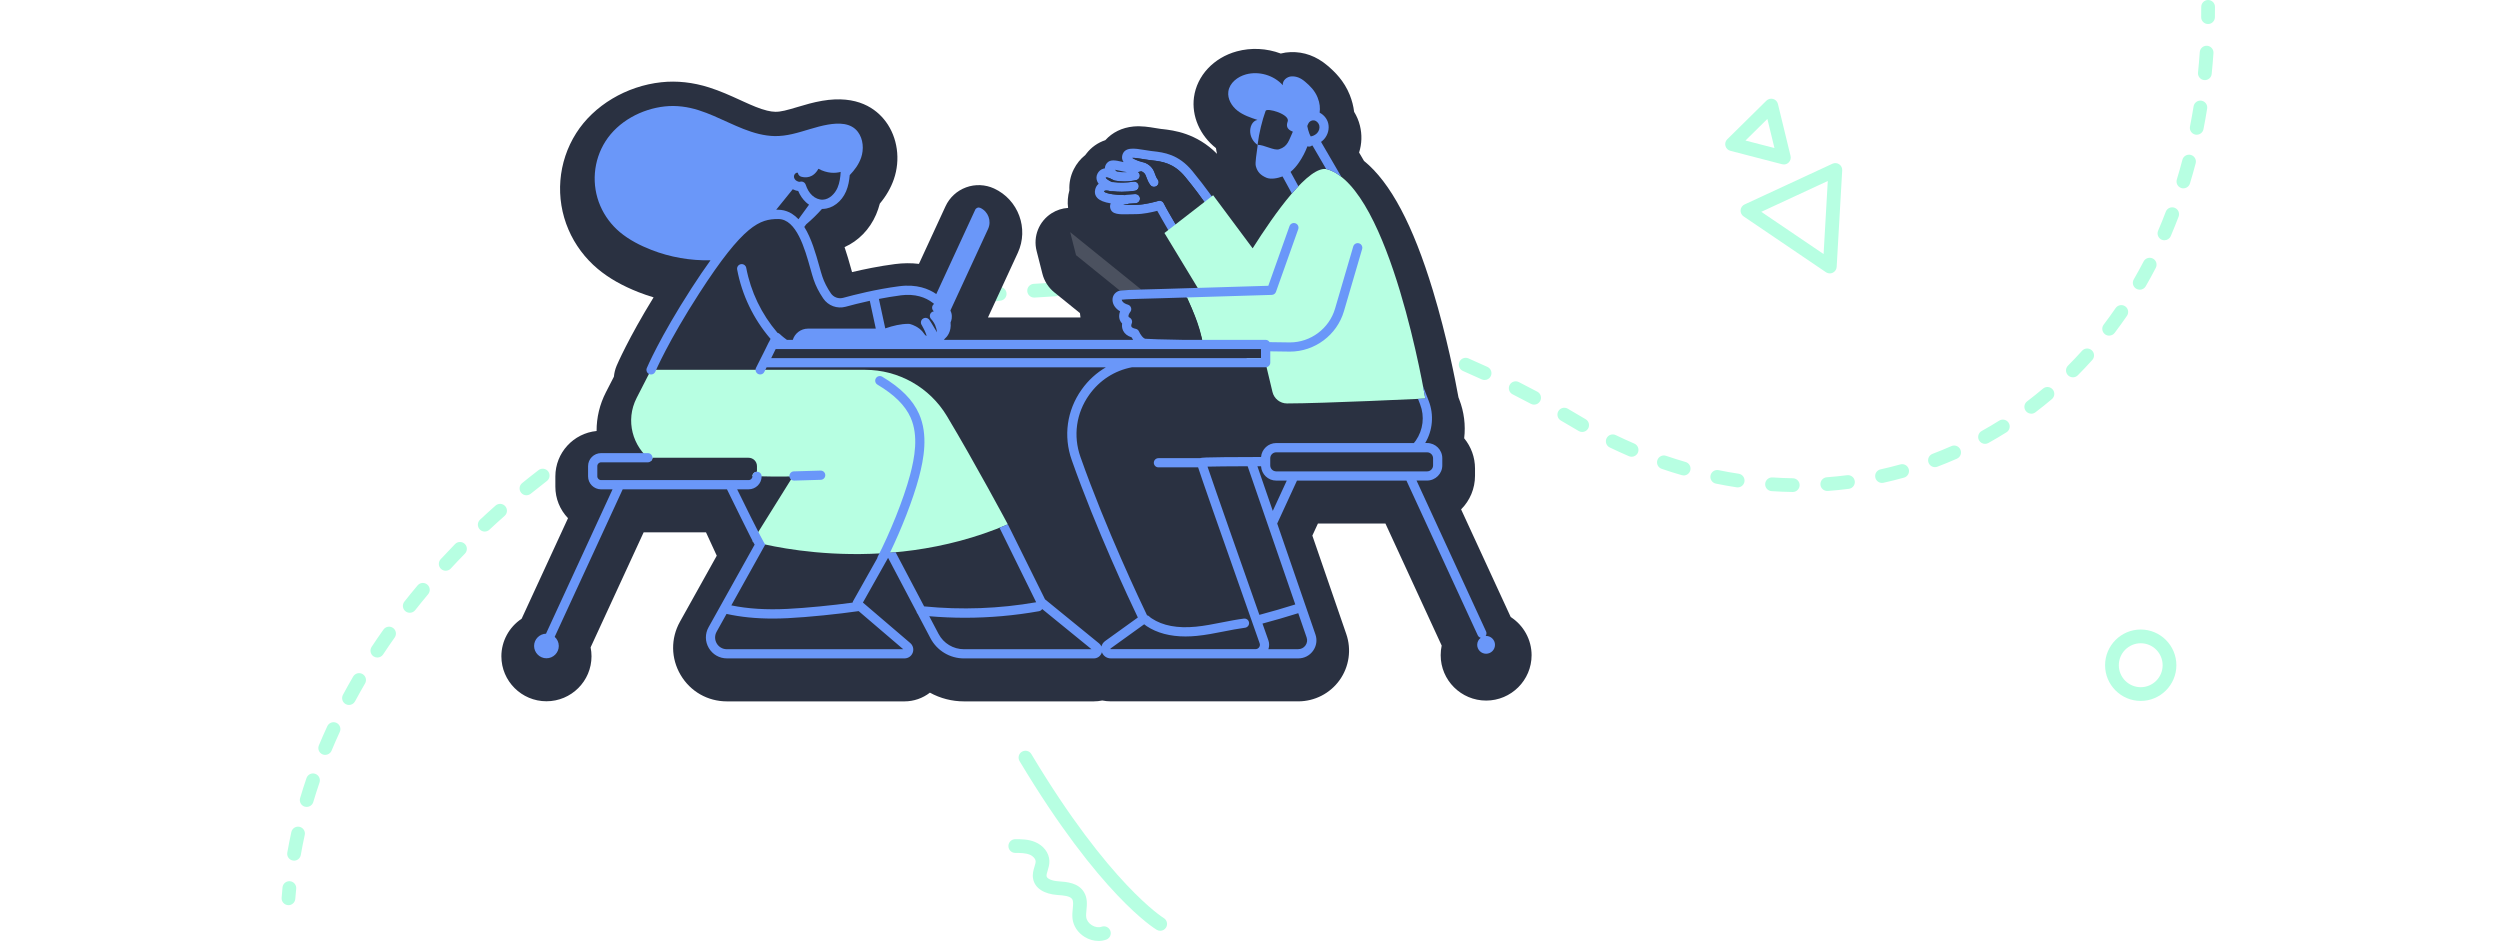 <?xml version="1.0" encoding="UTF-8"?> <svg xmlns="http://www.w3.org/2000/svg" width="728" height="275" viewBox="0 0 728 275" fill="none"><g clip-path="url(#clip0_3610_242)"><path d="M84.001 263.572C83.951 263.572 83.901 263.572 83.851 263.572C82.751 263.492 81.921 262.532 82.011 261.432C82.091 260.423 82.171 259.413 82.271 258.403C82.381 257.303 83.361 256.504 84.461 256.614C85.561 256.724 86.361 257.703 86.251 258.803C86.151 259.783 86.071 260.762 85.991 261.742C85.911 262.792 85.031 263.592 84.001 263.592V263.572Z" fill="#B7FFE2"></path><path d="M85.632 250.616C85.522 250.616 85.402 250.616 85.282 250.586C84.192 250.396 83.462 249.357 83.662 248.277C84.012 246.287 84.412 244.268 84.842 242.289C85.082 241.209 86.152 240.529 87.222 240.769C88.302 241.009 88.982 242.079 88.742 243.148C88.312 245.078 87.932 247.037 87.592 248.967C87.422 249.936 86.582 250.626 85.622 250.626L85.632 250.616ZM89.312 234.981C89.122 234.981 88.932 234.951 88.742 234.901C87.682 234.591 87.082 233.471 87.392 232.412C87.972 230.462 88.592 228.503 89.252 226.583C89.612 225.534 90.742 224.974 91.792 225.334C92.842 225.694 93.392 226.823 93.042 227.873C92.402 229.742 91.792 231.652 91.232 233.541C90.972 234.411 90.182 234.971 89.312 234.971V234.981ZM94.702 219.825C94.442 219.825 94.182 219.775 93.932 219.675C92.912 219.255 92.432 218.086 92.852 217.066C93.632 215.207 94.452 213.317 95.312 211.468C95.772 210.468 96.962 210.028 97.962 210.488C98.962 210.948 99.402 212.138 98.942 213.137C98.112 214.947 97.302 216.776 96.552 218.596C96.232 219.365 95.492 219.825 94.702 219.825ZM101.622 205.29C101.302 205.29 100.982 205.21 100.682 205.05C99.712 204.53 99.342 203.32 99.862 202.34C100.822 200.551 101.822 198.761 102.842 197.012C103.402 196.062 104.622 195.732 105.582 196.292C106.532 196.852 106.862 198.072 106.302 199.031C105.302 200.741 104.322 202.49 103.382 204.24C103.022 204.91 102.332 205.29 101.622 205.29ZM109.882 191.474C109.502 191.474 109.122 191.364 108.782 191.144C107.862 190.534 107.612 189.294 108.212 188.375C109.332 186.675 110.492 184.986 111.662 183.336C112.302 182.436 113.552 182.216 114.452 182.856C115.352 183.496 115.562 184.746 114.932 185.645C113.792 187.255 112.652 188.914 111.562 190.574C111.182 191.154 110.542 191.474 109.892 191.474H109.882ZM119.322 178.438C118.892 178.438 118.452 178.298 118.082 178.008C117.212 177.328 117.062 176.068 117.752 175.198C119.002 173.619 120.292 172.019 121.602 170.47C122.312 169.62 123.572 169.51 124.422 170.22C125.272 170.93 125.382 172.189 124.672 173.039C123.392 174.569 122.122 176.128 120.902 177.678C120.512 178.178 119.922 178.438 119.332 178.438H119.322ZM129.792 166.201C129.302 166.201 128.822 166.021 128.432 165.671C127.622 164.922 127.572 163.662 128.322 162.842C129.692 161.363 131.102 159.883 132.522 158.423C133.292 157.634 134.562 157.624 135.352 158.393C136.142 159.163 136.152 160.433 135.382 161.223C133.992 162.642 132.602 164.102 131.262 165.561C130.872 165.991 130.332 166.201 129.792 166.201ZM141.152 154.794C140.622 154.794 140.082 154.585 139.692 154.155C138.942 153.345 138.982 152.085 139.792 151.326C141.262 149.956 142.772 148.576 144.302 147.227C145.132 146.497 146.392 146.577 147.122 147.397C147.852 148.226 147.782 149.486 146.952 150.216C145.452 151.545 143.962 152.895 142.522 154.245C142.142 154.605 141.642 154.785 141.162 154.785L141.152 154.794ZM153.302 144.228C152.722 144.228 152.142 143.978 151.752 143.488C151.052 142.628 151.182 141.368 152.042 140.679C153.612 139.399 155.222 138.129 156.822 136.9C157.692 136.23 158.952 136.39 159.622 137.26C160.292 138.139 160.132 139.389 159.262 140.059C157.692 141.269 156.112 142.518 154.562 143.768C154.192 144.068 153.742 144.218 153.302 144.218V144.228ZM522.052 143.268H522.022C519.992 143.238 517.922 143.158 515.882 143.018C514.782 142.948 513.942 141.988 514.022 140.889C514.092 139.789 515.062 138.959 516.152 139.029C518.122 139.159 520.122 139.239 522.082 139.269C523.182 139.289 524.072 140.189 524.052 141.298C524.032 142.388 523.142 143.268 522.052 143.268ZM532.102 142.968C531.062 142.968 530.182 142.168 530.112 141.119C530.032 140.019 530.862 139.059 531.962 138.979C533.922 138.829 535.912 138.629 537.872 138.379C538.972 138.239 539.972 139.019 540.112 140.109C540.252 141.209 539.482 142.208 538.382 142.348C536.352 142.608 534.292 142.818 532.262 142.968C532.212 142.968 532.162 142.968 532.112 142.968H532.102ZM506.012 141.928C505.912 141.928 505.812 141.928 505.712 141.908C503.702 141.598 501.672 141.239 499.662 140.829C498.582 140.609 497.882 139.549 498.102 138.469C498.322 137.39 499.372 136.69 500.462 136.91C502.402 137.31 504.372 137.66 506.312 137.949C507.402 138.119 508.152 139.139 507.992 140.229C507.842 141.219 506.992 141.928 506.022 141.928H506.012ZM548.042 140.629C547.122 140.629 546.302 139.999 546.092 139.059C545.852 137.979 546.532 136.91 547.612 136.68C549.532 136.26 551.462 135.77 553.372 135.24C554.442 134.94 555.542 135.57 555.832 136.63C556.132 137.69 555.502 138.799 554.442 139.089C552.472 139.639 550.462 140.139 548.472 140.579C548.322 140.609 548.182 140.629 548.042 140.629ZM490.292 138.449C490.112 138.449 489.922 138.419 489.732 138.369C487.792 137.81 485.822 137.19 483.872 136.52C482.832 136.16 482.272 135.02 482.632 133.981C482.992 132.941 484.122 132.371 485.172 132.741C487.052 133.381 488.962 133.991 490.842 134.531C491.902 134.84 492.512 135.95 492.202 137.01C491.952 137.89 491.152 138.459 490.282 138.459L490.292 138.449ZM563.462 136.03C562.652 136.03 561.892 135.54 561.592 134.74C561.202 133.711 561.722 132.551 562.752 132.161C564.592 131.461 566.442 130.702 568.232 129.912C569.242 129.462 570.422 129.912 570.872 130.932C571.322 131.941 570.872 133.121 569.852 133.571C567.992 134.391 566.082 135.18 564.172 135.9C563.942 135.99 563.702 136.03 563.462 136.03ZM166.142 134.491C165.512 134.491 164.892 134.201 164.512 133.641C163.872 132.741 164.092 131.491 164.992 130.852C166.632 129.692 168.322 128.532 170.002 127.393C170.922 126.783 172.162 127.023 172.782 127.932C173.402 128.852 173.152 130.092 172.242 130.712C170.582 131.831 168.922 132.971 167.312 134.111C166.962 134.361 166.562 134.481 166.162 134.481L166.142 134.491ZM475.122 133.001C474.862 133.001 474.592 132.951 474.332 132.841C472.472 132.041 470.592 131.181 468.762 130.302C467.762 129.822 467.352 128.622 467.832 127.633C468.312 126.633 469.512 126.223 470.502 126.703C472.292 127.563 474.112 128.402 475.912 129.172C476.922 129.612 477.392 130.782 476.962 131.801C476.632 132.561 475.902 133.011 475.122 133.011V133.001ZM578.042 129.252C577.342 129.252 576.662 128.882 576.292 128.222C575.752 127.263 576.102 126.043 577.072 125.503C578.782 124.553 580.492 123.544 582.162 122.494C583.102 121.904 584.332 122.194 584.922 123.124C585.512 124.064 585.222 125.293 584.292 125.883C582.562 126.963 580.782 128.012 579.012 129.002C578.702 129.172 578.372 129.252 578.042 129.252ZM460.732 125.793C460.392 125.793 460.052 125.713 459.742 125.523C459.042 125.123 458.342 124.713 457.642 124.294C456.602 123.674 455.562 123.064 454.522 122.464C453.562 121.914 453.242 120.685 453.792 119.735C454.342 118.775 455.572 118.455 456.522 119.005C457.572 119.615 458.632 120.235 459.682 120.865C460.362 121.274 461.042 121.664 461.722 122.064C462.682 122.614 463.012 123.834 462.462 124.793C462.092 125.433 461.422 125.793 460.722 125.793H460.732ZM179.582 125.623C178.912 125.623 178.252 125.283 177.872 124.673C177.292 123.734 177.582 122.504 178.522 121.924C180.222 120.875 181.982 119.825 183.742 118.795C184.692 118.245 185.922 118.555 186.482 119.515C187.042 120.475 186.712 121.694 185.762 122.254C184.032 123.264 182.302 124.304 180.622 125.333C180.292 125.533 179.932 125.633 179.572 125.633L179.582 125.623ZM591.502 120.465C590.902 120.465 590.302 120.195 589.912 119.675C589.242 118.795 589.412 117.546 590.292 116.876C591.852 115.686 593.412 114.436 594.922 113.167C595.762 112.457 597.032 112.557 597.742 113.407C598.452 114.247 598.352 115.516 597.502 116.226C595.942 117.546 594.332 118.835 592.712 120.065C592.352 120.335 591.922 120.475 591.502 120.475V120.465ZM446.732 117.835C446.412 117.835 446.092 117.755 445.792 117.596C444.022 116.656 442.252 115.726 440.472 114.826C439.482 114.326 439.092 113.127 439.592 112.137C440.092 111.147 441.292 110.758 442.282 111.257C444.082 112.167 445.882 113.107 447.682 114.067C448.652 114.586 449.022 115.796 448.502 116.776C448.142 117.446 447.452 117.835 446.732 117.835ZM193.562 117.606C192.842 117.606 192.152 117.226 191.792 116.546C191.272 115.576 191.642 114.356 192.612 113.837C194.392 112.887 196.212 111.947 198.012 111.037C199.002 110.538 200.202 110.937 200.702 111.927C201.202 112.917 200.802 114.117 199.812 114.616C198.032 115.516 196.242 116.446 194.492 117.376C194.192 117.536 193.872 117.616 193.552 117.616L193.562 117.606ZM432.322 110.658C432.042 110.658 431.752 110.598 431.482 110.478C429.662 109.638 427.832 108.818 426.012 108.028C425.002 107.588 424.532 106.409 424.972 105.399C425.412 104.389 426.592 103.92 427.602 104.359C429.452 105.169 431.302 105.999 433.152 106.849C434.152 107.309 434.592 108.498 434.132 109.498C433.792 110.228 433.072 110.658 432.312 110.658H432.322ZM208.002 110.468C207.242 110.468 206.522 110.038 206.182 109.298C205.722 108.298 206.162 107.109 207.172 106.649C208.982 105.819 210.852 104.989 212.732 104.179C213.742 103.74 214.922 104.209 215.362 105.229C215.802 106.239 215.332 107.419 214.312 107.858C212.452 108.658 210.612 109.478 208.832 110.288C208.562 110.408 208.282 110.468 208.002 110.468ZM603.622 109.868C603.112 109.868 602.602 109.678 602.212 109.288C601.432 108.508 601.422 107.239 602.212 106.459C603.592 105.069 604.972 103.62 606.292 102.15C607.032 101.33 608.292 101.26 609.122 102C609.942 102.74 610.012 104 609.272 104.829C607.902 106.349 606.482 107.848 605.052 109.288C604.662 109.678 604.152 109.878 603.632 109.878L603.622 109.868ZM417.512 104.349C417.272 104.349 417.022 104.309 416.782 104.209C414.932 103.48 413.042 102.77 411.182 102.08C410.142 101.7 409.612 100.551 409.992 99.511C410.372 98.471 411.522 97.941 412.562 98.321C414.462 99.021 416.372 99.741 418.252 100.481C419.282 100.88 419.792 102.04 419.382 103.07C419.072 103.86 418.322 104.339 417.522 104.339L417.512 104.349ZM222.842 104.219C222.042 104.219 221.282 103.73 220.972 102.94C220.572 101.91 221.082 100.751 222.112 100.351C224.002 99.621 225.902 98.911 227.812 98.221C228.852 97.851 229.992 98.381 230.372 99.421C230.752 100.461 230.212 101.61 229.172 101.98C227.292 102.66 225.412 103.36 223.552 104.08C223.312 104.169 223.072 104.219 222.832 104.219H222.842ZM402.352 98.921C402.152 98.921 401.942 98.891 401.732 98.821C399.832 98.201 397.922 97.611 396.022 97.032C394.962 96.712 394.362 95.602 394.682 94.542C395.002 93.483 396.112 92.883 397.172 93.203C399.102 93.783 401.042 94.382 402.972 95.012C404.022 95.352 404.602 96.482 404.262 97.531C403.992 98.381 403.202 98.911 402.362 98.911L402.352 98.921ZM238.032 98.861C237.182 98.861 236.402 98.321 236.122 97.472C235.782 96.422 236.362 95.292 237.422 94.962C239.352 94.342 241.292 93.753 243.232 93.173C244.292 92.863 245.402 93.463 245.722 94.522C246.032 95.582 245.432 96.692 244.372 97.012C242.452 97.581 240.542 98.171 238.642 98.781C238.442 98.841 238.232 98.881 238.032 98.881V98.861ZM614.182 97.741C613.762 97.741 613.332 97.611 612.972 97.332C612.092 96.662 611.922 95.412 612.592 94.532C613.782 92.963 614.952 91.343 616.072 89.714C616.702 88.804 617.942 88.574 618.852 89.194C619.762 89.824 619.992 91.063 619.372 91.973C618.212 93.653 617.002 95.332 615.782 96.942C615.392 97.462 614.792 97.731 614.192 97.731L614.182 97.741ZM386.912 94.412C386.742 94.412 386.582 94.392 386.412 94.352C384.492 93.853 382.532 93.373 380.602 92.913C379.522 92.663 378.862 91.583 379.112 90.504C379.362 89.424 380.442 88.764 381.522 89.014C383.482 89.474 385.472 89.964 387.422 90.474C388.492 90.754 389.132 91.843 388.852 92.913C388.622 93.813 387.812 94.412 386.922 94.412H386.912ZM253.512 94.412C252.622 94.412 251.802 93.813 251.572 92.913C251.302 91.843 251.942 90.754 253.012 90.484C254.972 89.984 256.942 89.504 258.922 89.044C259.992 88.794 261.072 89.464 261.322 90.534C261.572 91.613 260.902 92.683 259.832 92.933C257.882 93.383 255.942 93.862 254.002 94.352C253.832 94.392 253.672 94.412 253.502 94.412H253.512ZM269.222 90.883C268.282 90.883 267.442 90.224 267.262 89.264C267.052 88.184 267.762 87.135 268.842 86.925C270.822 86.545 272.832 86.175 274.832 85.835C275.932 85.655 276.952 86.385 277.142 87.464C277.332 88.554 276.592 89.584 275.512 89.774C273.552 90.104 271.562 90.474 269.612 90.853C269.482 90.873 269.352 90.893 269.232 90.893L269.222 90.883ZM371.222 90.853C371.092 90.853 370.972 90.843 370.842 90.813C368.872 90.434 366.892 90.064 364.952 89.734C363.862 89.544 363.132 88.514 363.322 87.424C363.512 86.335 364.542 85.595 365.632 85.795C367.592 86.135 369.612 86.505 371.612 86.895C372.692 87.105 373.402 88.154 373.192 89.244C373.002 90.204 372.172 90.863 371.232 90.863L371.222 90.853ZM285.112 88.294C284.122 88.294 283.262 87.564 283.132 86.555C282.982 85.455 283.752 84.455 284.852 84.305C286.862 84.035 288.892 83.796 290.892 83.576C291.982 83.456 292.982 84.245 293.102 85.345C293.222 86.445 292.432 87.434 291.332 87.554C289.362 87.774 287.362 88.014 285.382 88.274C285.292 88.284 285.202 88.294 285.112 88.294ZM355.342 88.254C355.252 88.254 355.162 88.254 355.072 88.234C353.082 87.974 351.082 87.724 349.122 87.514C348.022 87.394 347.232 86.405 347.352 85.305C347.472 84.205 348.462 83.416 349.562 83.536C351.542 83.755 353.572 83.996 355.602 84.265C356.692 84.405 357.472 85.415 357.322 86.515C357.192 87.524 356.332 88.254 355.342 88.254ZM301.132 86.655C300.092 86.655 299.212 85.855 299.142 84.795C299.062 83.695 299.892 82.736 300.992 82.656C303.002 82.506 305.042 82.386 307.062 82.286C308.172 82.226 309.102 83.076 309.162 84.185C309.222 85.285 308.372 86.225 307.262 86.285C305.272 86.385 303.262 86.505 301.282 86.655C301.232 86.655 301.182 86.655 301.132 86.655ZM339.332 86.625C339.332 86.625 339.232 86.625 339.192 86.625C337.202 86.485 335.192 86.365 333.212 86.265C332.112 86.215 331.262 85.275 331.312 84.175C331.362 83.076 332.302 82.236 333.402 82.276C335.412 82.376 337.452 82.496 339.472 82.636C340.572 82.716 341.402 83.676 341.322 84.775C341.242 85.825 340.372 86.635 339.332 86.635V86.625ZM317.212 85.975C316.122 85.975 315.222 85.095 315.212 83.996C315.202 82.896 316.082 81.986 317.192 81.976C319.212 81.956 321.242 81.946 323.272 81.976C324.372 81.986 325.262 82.896 325.252 83.996C325.242 85.095 324.352 85.975 323.252 85.975H323.232C321.232 85.955 319.232 85.955 317.242 85.975H317.222H317.212ZM623.082 84.355C622.742 84.355 622.402 84.265 622.082 84.085C621.122 83.536 620.802 82.306 621.352 81.356C622.342 79.647 623.302 77.887 624.212 76.148C624.722 75.168 625.922 74.788 626.912 75.288C627.902 75.788 628.272 76.998 627.772 77.987C626.842 79.787 625.852 81.596 624.832 83.366C624.462 84.005 623.792 84.365 623.102 84.365L623.082 84.355ZM630.282 69.97C630.022 69.97 629.752 69.92 629.492 69.81C628.482 69.37 628.012 68.2 628.442 67.18C629.212 65.381 629.972 63.522 630.672 61.662C631.062 60.632 632.222 60.112 633.252 60.502C634.282 60.892 634.802 62.052 634.412 63.082C633.682 64.991 632.912 66.9 632.122 68.75C631.792 69.51 631.062 69.96 630.282 69.96V69.97ZM635.802 54.854C635.612 54.854 635.412 54.824 635.222 54.764C634.162 54.444 633.572 53.325 633.892 52.265C634.462 50.385 635.012 48.456 635.512 46.537C635.792 45.467 636.882 44.827 637.952 45.107C639.022 45.387 639.662 46.477 639.382 47.546C638.862 49.516 638.302 51.495 637.712 53.425C637.452 54.284 636.662 54.844 635.802 54.844V54.854ZM639.692 39.239C639.562 39.239 639.432 39.229 639.302 39.199C638.222 38.989 637.512 37.939 637.722 36.849C638.102 34.93 638.452 32.951 638.772 30.981C638.942 29.892 639.982 29.142 641.062 29.322C642.152 29.492 642.892 30.521 642.722 31.611C642.402 33.63 642.042 35.65 641.652 37.619C641.462 38.569 640.632 39.229 639.692 39.229V39.239ZM642.052 23.323C641.982 23.323 641.922 23.323 641.852 23.323C640.752 23.213 639.952 22.234 640.062 21.134C640.262 19.165 640.432 17.165 640.572 15.186C640.652 14.086 641.592 13.256 642.702 13.326C643.802 13.406 644.632 14.356 644.562 15.456C644.422 17.475 644.252 19.525 644.042 21.534C643.942 22.564 643.072 23.333 642.052 23.333V23.323Z" fill="#B7FFE2"></path><path d="M642.981 6.998H642.951C641.851 6.978 640.961 6.078 640.981 4.969C640.991 3.979 641.001 2.989 641.001 1.999C641.001 0.9 641.901 0 643.001 0C644.101 0 645.001 0.9 645.001 1.999C645.001 3.019 645.001 4.029 644.981 5.029C644.961 6.118 644.071 6.998 642.981 6.998Z" fill="#B7FFE2"></path><path d="M337.859 271.041C337.509 271.041 337.159 270.951 336.839 270.762C336.169 270.362 320.229 260.615 296.899 221.636C296.329 220.686 296.639 219.457 297.589 218.897C298.539 218.327 299.769 218.637 300.329 219.587C323.019 257.505 338.729 267.243 338.879 267.333C339.819 267.902 340.129 269.132 339.569 270.072C339.189 270.702 338.529 271.051 337.849 271.051L337.859 271.041Z" fill="#B7FFE2"></path><path d="M319.849 274C318.479 274 317.099 273.6 315.829 272.821C313.849 271.591 312.579 269.672 312.319 267.542C312.199 266.503 312.299 265.493 312.389 264.593C312.499 263.443 312.599 262.464 312.229 261.854C311.639 260.884 309.679 260.744 307.959 260.624C303.969 260.334 301.389 258.645 300.849 255.966C300.569 254.586 300.949 253.346 301.249 252.357C301.429 251.777 301.599 251.217 301.579 250.817C301.549 250.087 300.829 249.278 299.849 248.878C298.629 248.378 297.109 248.378 295.639 248.368C294.539 248.368 293.639 247.468 293.649 246.359C293.649 245.259 294.549 244.369 295.649 244.369C297.419 244.369 299.419 244.379 301.359 245.169C303.839 246.179 305.499 248.338 305.579 250.667C305.619 251.747 305.329 252.697 305.079 253.526C304.879 254.176 304.689 254.786 304.769 255.176C304.919 255.906 306.329 256.506 308.199 256.635C310.669 256.815 313.979 257.045 315.649 259.775C316.719 261.524 316.529 263.443 316.379 264.993C316.299 265.753 316.229 266.473 316.309 267.072C316.419 267.972 317.029 268.862 317.959 269.432C318.879 270.002 319.939 270.162 320.789 269.862C321.829 269.492 322.969 270.032 323.339 271.071C323.709 272.111 323.169 273.251 322.129 273.62C321.399 273.88 320.639 274.01 319.869 274.01L319.849 274Z" fill="#B7FFE2"></path><path d="M623.38 204.11C617.65 204.11 613 199.442 613 193.713C613 187.985 617.66 183.316 623.38 183.316C629.1 183.316 633.76 187.975 633.76 193.713C633.76 199.452 629.1 204.11 623.38 204.11ZM623.38 187.315C619.86 187.315 617 190.184 617 193.713C617 197.242 619.86 200.111 623.38 200.111C626.9 200.111 629.76 197.242 629.76 193.713C629.76 190.184 626.9 187.315 623.38 187.315Z" fill="#B7FFE2"></path><path d="M532.829 79.607C532.439 79.607 532.039 79.487 531.709 79.267L507.729 63.012C507.129 62.612 506.799 61.913 506.859 61.193C506.919 60.473 507.359 59.843 508.009 59.543L533.609 47.677C534.249 47.387 534.989 47.437 535.579 47.837C536.159 48.237 536.489 48.907 536.449 49.606L534.839 77.728C534.799 78.448 534.369 79.088 533.729 79.407C533.449 79.547 533.149 79.617 532.839 79.617L532.829 79.607ZM512.889 61.683L531.029 73.979L532.249 52.705L512.889 61.683Z" fill="#B7FFE2"></path><path d="M519.449 47.885C519.279 47.885 519.109 47.865 518.949 47.825L503.879 43.916C503.179 43.736 502.639 43.196 502.449 42.497C502.259 41.797 502.459 41.057 502.979 40.557L514.379 29.311C514.889 28.811 515.639 28.621 516.329 28.811C517.019 29.011 517.559 29.56 517.729 30.26L521.409 45.416C521.579 46.096 521.369 46.815 520.869 47.315C520.489 47.685 519.989 47.895 519.469 47.895L519.449 47.885ZM508.289 40.927L516.719 43.106L514.659 34.629L508.289 40.917V40.927Z" fill="#B7FFE2"></path><g filter="url(#filter0_d_3610_242)"><path d="M439.914 176.666L425.473 145.33C428.068 142.732 429.525 139.242 429.525 135.517V133.439C429.525 130.201 428.41 127.109 426.368 124.625C426.823 120.819 426.335 116.947 424.952 113.36L424.708 112.727C423.797 107.679 421.323 95.009 417.272 81.642C411.463 62.479 404.897 50.11 397.192 43.853L395.768 41.418C396.574 38.877 396.655 36.191 396.012 33.594C395.662 32.173 395.093 30.818 394.32 29.568C394.125 27.929 393.702 26.273 393.051 24.642C391.407 20.543 388.698 17.905 386.526 16.071C383.328 13.36 379.716 12.045 375.827 12.175C374.859 12.207 373.89 12.345 372.955 12.589C368.846 11.047 364.339 10.82 360.157 11.956C353.42 13.79 348.53 19.041 347.684 25.331C346.952 30.785 349.409 36.451 354.087 40.127C354.16 40.695 354.274 41.255 354.405 41.799C348.368 35.736 341.786 34.965 338.474 34.584H338.368C338.181 34.551 337.994 34.527 337.807 34.503C337.392 34.446 336.896 34.365 336.359 34.276C334.593 33.983 332.397 33.618 330.045 33.837C326.783 34.146 323.911 35.55 321.877 37.814C319.68 38.545 317.776 39.884 316.352 41.734C316.247 41.872 316.149 42.002 316.043 42.14C314.644 43.252 313.513 44.648 312.683 46.296C311.723 48.195 311.292 50.305 311.406 52.415C311.17 53.259 311.015 54.136 310.95 55.02C310.885 55.865 310.917 56.717 311.031 57.545C309.339 57.642 307.679 58.178 306.199 59.119C302.537 61.465 300.788 65.864 301.862 70.076L303.562 76.764C304.091 78.85 305.312 80.749 306.988 82.112L314.481 88.175C314.514 88.597 314.562 89.019 314.636 89.441H287.697L296.386 70.628C299.649 63.559 296.549 55.15 289.471 51.888C286.916 50.711 283.946 50.589 281.319 51.563C278.65 52.545 276.518 54.509 275.33 57.082L267.593 73.842C265.356 73.566 263.012 73.59 260.612 73.899C256.007 74.499 251.524 75.425 248.115 76.236C247.993 75.822 247.871 75.368 247.733 74.889C247.245 73.16 246.667 71.099 245.935 68.956C249.954 67.179 253.265 63.786 255.112 59.493C255.552 58.47 255.91 57.415 256.203 56.295C258.082 54.03 259.416 51.709 260.287 49.201C262.272 43.463 261.369 37.027 257.936 32.409C255.153 28.667 249.677 24.585 239.402 26.354C236.766 26.809 234.463 27.498 232.234 28.164C230.883 28.57 229.606 28.951 228.434 29.219C227.377 29.463 226.506 29.568 225.758 29.552C225.066 29.544 224.269 29.43 223.374 29.211C221.25 28.7 218.948 27.693 216.369 26.516L215.465 26.102C212.667 24.828 209.77 23.505 206.5 22.466C201.797 20.973 197.111 20.462 192.579 20.949C182.401 22.036 172.906 27.709 167.796 35.761C162.443 44.194 161.605 54.704 165.551 63.883C167.438 68.282 170.392 72.227 174.069 75.303C177.291 77.998 181.196 80.221 186.005 82.104C187.412 82.656 188.853 83.151 190.325 83.59C182.954 95.577 179.724 103.133 179.577 103.474C179.577 103.474 179.577 103.491 179.569 103.499C179.569 103.507 179.561 103.515 179.553 103.531C179.13 104.546 178.87 105.601 178.772 106.688L176.429 111.25C174.631 114.748 173.711 118.595 173.728 122.507C166.991 123.164 161.719 128.846 161.719 135.736V138.723C161.719 142.172 163.045 145.435 165.404 147.894L151.899 177.178C148.246 179.596 146 183.719 146 188.11C146 195.334 151.89 201.21 159.123 201.21C166.356 201.21 172.247 195.334 172.247 188.11C172.247 187.234 172.157 186.365 171.986 185.513L187.429 152.017H205.588L208.721 158.819L198.006 178.038C195.28 182.924 195.353 188.719 198.193 193.54C201.032 198.361 206.076 201.242 211.674 201.242H263.395C266.072 201.242 268.683 200.333 270.791 198.702C273.817 200.366 277.218 201.242 280.716 201.242H318.484C319.322 201.242 320.16 201.153 320.974 200.982C321.787 201.145 322.625 201.234 323.463 201.234H378.056C382.832 201.234 387.331 198.921 390.097 195.041C392.872 191.162 393.596 186.154 392.042 181.65L382.157 152.967L383.776 149.461H403.44L419.818 184.994C419.623 185.911 419.525 186.852 419.525 187.794C419.525 195.082 425.465 201.007 432.763 201.007C440.061 201.007 446 195.082 446 187.794C446 183.297 443.689 179.101 439.914 176.674V176.666Z" fill="#2A3141"></path></g><path d="M371.645 131.703H415.58C416.54 131.703 417.321 132.482 417.321 133.44V135.518C417.321 136.475 416.54 137.255 415.58 137.255H371.645C370.685 137.255 369.904 136.475 369.904 135.518V133.44C369.904 132.482 370.685 131.703 371.645 131.703Z" fill="#2A3141"></path><path d="M381.677 39.738C382.417 39.617 383.1 39.26 383.556 38.756C384.126 38.131 384.362 37.271 384.174 36.524C383.995 35.81 383.377 35.193 382.702 35.072C382.165 34.974 381.587 35.193 381.197 35.648C380.977 35.9 380.839 36.257 380.684 36.695C380.831 37.425 381.01 38.245 381.327 39.008C381.433 39.268 381.555 39.519 381.685 39.746L381.677 39.738Z" fill="#2A3141"></path><path d="M372.483 43.48C375.07 42.645 375.298 40.835 376.469 38.375C376.51 38.229 374.029 37.856 374.972 35.405C375.778 33.303 368.911 31.306 368.545 32.296C367.544 35.032 366.608 38.895 366.267 41.784C366.25 41.922 366.242 42.06 366.226 42.198C368.122 42.158 371.01 43.959 372.483 43.48Z" fill="#2A3141"></path><path d="M366.218 42.238C366.194 42.441 366.177 42.644 366.161 42.839C366.194 42.603 366.21 42.392 366.218 42.238Z" fill="#2A3141"></path><path d="M353.981 58.772C353.981 58.772 351.256 54.714 347.204 49.796C343.169 44.894 338.897 44.399 335.773 44.033H335.732C335.472 44.001 335.22 43.968 334.976 43.936C334.398 43.863 333.788 43.766 333.186 43.66C330.346 43.189 327.417 42.702 326.799 45.291C326.677 45.819 326.693 46.501 327.181 47.207C326.986 47.166 326.799 47.126 326.62 47.085C324.879 46.687 323.235 46.322 322.275 47.556C321.934 47.994 321.755 48.497 321.738 49.025C321.608 49.041 321.47 49.074 321.348 49.106C320.567 49.317 319.957 49.828 319.582 50.575C319.232 51.273 319.2 52.02 319.485 52.742C319.59 53.01 319.737 53.261 319.932 53.513C319.281 54.024 318.907 54.795 318.834 55.737C318.785 56.443 319.029 57.109 319.542 57.644C320.266 58.399 321.543 58.919 323.439 59.219C323.243 59.657 323.195 60.128 323.3 60.582C323.74 62.506 325.969 62.457 328.809 62.384H328.833C329.386 62.368 329.956 62.36 330.533 62.36H330.688C332.893 62.36 335.439 61.8 336.993 61.394C337.807 62.895 339.003 64.941 340.166 66.937C340.956 68.285 341.704 69.567 342.257 70.549C342.461 70.906 342.811 71.15 343.209 71.215C343.283 71.223 343.356 71.231 343.429 71.231C343.771 71.231 344.088 71.109 344.34 70.874C349.124 66.483 353.876 60.404 353.924 60.347C354.282 59.884 354.307 59.259 353.981 58.781V58.772ZM326.026 49.707C326.693 49.861 327.425 50.015 328.182 50.129C327.198 50.194 326.213 50.145 325.253 49.983C325.042 49.828 324.814 49.625 324.651 49.431C325.098 49.504 325.701 49.633 326.026 49.707ZM343.746 67.733C343.356 67.059 342.933 66.329 342.485 65.566L342.469 65.541C341.053 63.115 339.589 60.615 338.881 59.194C338.653 58.732 338.189 58.448 337.677 58.448C337.538 58.448 337.408 58.464 337.286 58.505C337.132 58.553 333.389 59.657 330.68 59.657H330.647C330.021 59.657 329.411 59.665 328.833 59.681H328.711C328.345 59.69 327.686 59.706 327.076 59.698C327.409 59.592 327.775 59.511 328.133 59.487C328.329 59.47 328.507 59.414 328.67 59.324L330.712 59.186C331.453 59.138 332.014 58.496 331.965 57.758C331.916 57.035 331.29 56.492 330.533 56.508L328.15 56.67C327.962 56.687 327.792 56.735 327.637 56.808C325.155 56.816 322.259 56.459 321.519 55.81C321.535 55.696 321.567 55.623 321.608 55.591C321.893 55.396 322.763 55.493 323.227 55.648C323.455 55.721 323.683 55.729 323.911 55.688C324.83 55.794 325.766 55.851 326.685 55.851C327.946 55.851 329.223 55.753 330.476 55.558C331.209 55.445 331.713 54.755 331.599 54.024C331.485 53.294 330.794 52.791 330.061 52.904C328.125 53.205 326.164 53.245 324.236 53.026C324.122 53.01 324.008 53.018 323.894 53.026C323.024 52.677 322.17 52.109 321.991 51.76C322.023 51.695 322.031 51.695 322.056 51.687C322.43 51.581 323.317 51.93 323.797 52.231C323.911 52.304 324.025 52.344 324.147 52.377C324.301 52.482 324.472 52.555 324.659 52.596C325.554 52.758 326.473 52.848 327.393 52.848C328.573 52.848 329.752 52.71 330.883 52.442C331.233 52.361 331.526 52.15 331.713 51.841C331.9 51.541 331.957 51.176 331.876 50.827C331.803 50.534 331.64 50.291 331.42 50.112C331.713 50.056 332.014 49.974 332.307 49.877C332.795 50.015 333.397 50.469 333.609 51.046L333.731 51.37C334.04 52.215 334.357 53.091 334.984 53.895C335.244 54.227 335.627 54.414 336.05 54.414C336.343 54.414 336.635 54.317 336.871 54.13C337.457 53.675 337.563 52.831 337.115 52.247C336.749 51.776 336.505 51.103 336.261 50.445L336.139 50.112C335.496 48.384 333.894 47.402 332.641 47.191C332.624 47.191 332.616 47.174 332.6 47.174C331.176 46.809 330.175 46.298 329.695 45.965C330.436 45.924 331.933 46.176 332.738 46.306C333.348 46.403 333.983 46.509 334.626 46.598C334.894 46.63 335.171 46.663 335.456 46.696C338.271 47.02 341.777 47.434 345.121 51.5C348.001 54.998 350.19 58.034 351.183 59.462C349.987 60.939 346.968 64.584 343.746 67.733Z" fill="#6A97F9"></path><path d="M350.735 58.82C349.604 57.229 347.627 54.542 345.121 51.499C341.777 47.432 338.271 47.027 335.456 46.694C335.171 46.661 334.894 46.629 334.626 46.597C333.983 46.515 333.348 46.41 332.738 46.304C331.933 46.166 330.436 45.923 329.695 45.964C330.175 46.296 331.176 46.808 332.6 47.173C332.616 47.173 332.624 47.189 332.641 47.189C333.893 47.4 335.496 48.382 336.139 50.111L336.261 50.444C336.505 51.101 336.749 51.775 337.115 52.245C337.571 52.83 337.457 53.674 336.871 54.128C336.635 54.307 336.342 54.413 336.05 54.413C335.635 54.413 335.244 54.226 334.984 53.893C334.357 53.09 334.04 52.213 333.731 51.369L333.609 51.044C333.389 50.46 332.795 50.005 332.307 49.876C332.014 49.973 331.713 50.054 331.42 50.111C331.64 50.289 331.802 50.533 331.876 50.825C331.957 51.174 331.9 51.531 331.713 51.84C331.526 52.148 331.233 52.359 330.883 52.44C329.752 52.708 328.572 52.846 327.393 52.846C326.465 52.846 325.546 52.765 324.659 52.594C324.472 52.562 324.293 52.481 324.146 52.375C324.024 52.343 323.911 52.294 323.797 52.229C323.325 51.937 322.43 51.588 322.056 51.685C322.031 51.685 322.023 51.694 321.99 51.758C322.169 52.116 323.024 52.676 323.894 53.025C324.008 53.008 324.122 53.008 324.236 53.025C326.172 53.244 328.133 53.203 330.061 52.903C330.794 52.789 331.485 53.292 331.599 54.023C331.713 54.753 331.209 55.443 330.476 55.557C329.223 55.752 327.946 55.849 326.685 55.849C325.766 55.849 324.83 55.792 323.911 55.687C323.691 55.727 323.455 55.727 323.227 55.646C322.763 55.5 321.885 55.395 321.608 55.589C321.567 55.614 321.535 55.687 321.519 55.809C322.259 56.458 325.155 56.823 327.637 56.807C327.791 56.726 327.962 56.677 328.149 56.669L330.533 56.506C331.29 56.49 331.916 57.034 331.965 57.756C332.014 58.495 331.453 59.136 330.712 59.185L328.67 59.323C328.507 59.412 328.328 59.469 328.133 59.485C327.775 59.518 327.401 59.599 327.075 59.696C327.694 59.696 328.353 59.688 328.711 59.68H328.833C329.411 59.664 330.021 59.656 330.647 59.656H330.68C333.397 59.656 337.132 58.552 337.286 58.503C337.408 58.462 337.538 58.446 337.677 58.446C338.189 58.446 338.653 58.73 338.881 59.193C339.564 60.573 340.964 62.967 342.347 65.329L350.735 58.82Z" fill="#2A3141"></path><path d="M386.192 49.226L382.197 42.359C382.124 42.376 382.059 42.4 381.986 42.408C381.823 42.53 381.644 42.619 381.441 42.66C381.351 42.676 381.262 42.684 381.172 42.684C381.018 42.684 380.871 42.652 380.725 42.603C380.114 44.218 379.317 45.76 378.349 47.188C377.633 48.244 376.803 49.25 375.819 50.045L378.105 54.233C381.18 50.995 384.06 48.909 386.208 49.226H386.192Z" fill="#2A3141"></path><path d="M386.591 49.316C381.335 47.717 371.01 62.431 364.77 72.309L353.266 56.855L339.084 67.853L349.621 85.238C348.059 85.27 346.464 85.295 344.869 85.319C346.553 88.574 349.417 94.296 350.361 100.521C353.062 100.521 357.537 100.667 362.435 100.805C362.467 100.821 362.5 100.837 362.524 100.853L363.224 105.674L368.537 105.731L370.547 114.148C371.018 116.104 372.76 117.484 374.777 117.484C385.126 117.484 415.042 116.063 415.042 116.063C415.042 116.063 404.881 54.883 386.575 49.307L386.591 49.316Z" fill="#B7FFE2"></path><path d="M271.124 92.909C270.611 92.373 270.636 91.521 271.173 91.009C271.384 90.806 271.645 90.693 271.921 90.66C271.897 90.636 271.873 90.612 271.848 90.587C271.303 90.084 271.27 89.232 271.775 88.688C271.84 88.615 271.921 88.55 271.995 88.501C271.824 88.355 271.628 88.201 271.433 88.063C271.376 88.023 271.327 87.982 271.27 87.942C271.067 87.795 270.856 87.657 270.636 87.528C270.579 87.495 270.522 87.454 270.457 87.422C270.221 87.284 269.985 87.154 269.725 87.032C269.676 87.008 269.619 86.984 269.562 86.959C269.285 86.83 269.001 86.708 268.7 86.602C268.675 86.594 268.643 86.586 268.618 86.578C268.317 86.472 268.008 86.375 267.683 86.294C267.642 86.286 267.601 86.27 267.56 86.261C267.227 86.18 266.877 86.107 266.519 86.05C266.454 86.042 266.389 86.026 266.324 86.018C265.966 85.969 265.592 85.929 265.201 85.904C265.128 85.904 265.063 85.904 264.989 85.896C264.591 85.88 264.184 85.872 263.753 85.896C263.696 85.896 263.639 85.896 263.582 85.904C263.126 85.929 262.663 85.961 262.166 86.026C261.678 86.091 261.182 86.156 260.702 86.229C260.572 86.245 260.441 86.27 260.319 86.286C259.929 86.343 259.538 86.407 259.148 86.472C259.058 86.489 258.961 86.505 258.871 86.521C257.854 86.692 256.853 86.87 255.885 87.065L257.74 95.644C258.294 95.449 258.855 95.279 259.408 95.116C259.424 95.116 259.441 95.108 259.449 95.1C259.709 95.027 259.961 94.962 260.222 94.897C260.246 94.897 260.279 94.881 260.303 94.873C260.547 94.816 260.791 94.759 261.035 94.71C261.076 94.702 261.117 94.694 261.149 94.686C261.377 94.637 261.605 94.597 261.833 94.564C261.89 94.556 261.938 94.54 261.995 94.532C262.207 94.499 262.427 94.467 262.638 94.443C262.703 94.443 262.768 94.426 262.833 94.418C263.037 94.394 263.24 94.378 263.452 94.361C263.525 94.361 263.59 94.345 263.663 94.345C263.94 94.329 264.208 94.321 264.485 94.321H264.607C264.705 94.321 264.786 94.329 264.867 94.353C264.981 94.378 267.601 94.954 269.066 97.194C269.367 97.657 269.643 97.819 269.798 97.868C269.7 97.348 269.147 95.977 268.325 94.597C267.951 93.972 268.146 93.168 268.765 92.779C269.375 92.389 270.18 92.552 270.595 93.152C270.636 93.217 271.563 94.581 272.8 96.772C272.8 96.772 272.8 96.78 272.808 96.788C272.694 95.36 272.092 93.964 271.108 92.925L271.124 92.909Z" fill="#2A3141"></path><path d="M188.641 134.642H175.021C174.419 134.642 173.923 135.137 173.923 135.738V138.724C173.923 139.325 174.419 139.82 175.021 139.82H217.988C218.59 139.82 219.086 139.325 219.086 138.724C219.086 137.986 219.688 137.385 220.428 137.385V135.746C220.428 134.398 219.338 133.303 217.988 133.303H189.992C189.992 134.041 189.389 134.642 188.649 134.642H188.641Z" fill="#2A3141"></path><path d="M293.474 152.682C293.474 152.682 283.8 134.59 275.745 121.166C270.734 112.807 261.686 107.693 251.931 107.693H189.585L185.403 115.85C181.994 122.489 184.256 130.11 189.682 134.144C189.87 133.917 189.992 133.625 189.992 133.3H217.988C219.338 133.3 220.429 134.388 220.429 135.743V137.382C219.729 137.382 219.159 137.918 219.094 138.608C223.349 138.787 227.312 138.835 230.908 138.722L219.111 157.632C219.233 157.673 256.211 168.638 293.482 152.69L293.474 152.682Z" fill="#B7FFE2"></path><path d="M367.211 101.641H225.872L224.578 104.27H367.211V101.641Z" fill="#2A3141"></path><path d="M367.211 101.641H225.872L224.578 104.27H367.211V101.641Z" fill="#2A3141"></path><path d="M326.132 84.653C326.913 84.515 328.597 84.426 332.315 84.312L311.642 67.609L313.342 74.297L326.132 84.645V84.653Z" fill="white" fill-opacity="0.16"></path><path d="M338.043 86.844C333.3 86.966 327.433 87.112 326.669 87.266C326.669 87.266 326.669 87.29 326.669 87.331C326.677 87.575 327.027 88.305 328.459 88.719C328.89 88.849 329.232 89.182 329.37 89.612C329.508 90.042 329.411 90.513 329.126 90.862C328.874 91.17 328.54 91.819 328.613 92.152C328.638 92.266 328.76 92.388 328.971 92.501C329.606 92.842 329.85 93.613 329.541 94.262C329.484 94.4 329.354 94.839 329.484 95.115C329.622 95.391 330.061 95.618 330.72 95.748C331.152 95.837 331.51 96.129 331.689 96.535C332.03 97.322 332.86 98.54 333.536 98.645C334.081 98.726 338.946 98.88 344.34 98.962H350.035C349.108 94.92 347.464 90.626 345.683 86.625C341.728 86.747 338.694 86.836 338.043 86.852V86.844Z" fill="#2A3141"></path><path d="M360.344 32.222C362.036 33.545 364.127 34.243 366.169 34.917C364.615 35.209 363.907 37.052 364.07 38.626C364.209 39.965 364.933 41.337 366.218 42.197C366.218 42.214 366.218 42.23 366.218 42.246C366.218 42.246 366.218 42.254 366.218 42.262C366.218 42.335 366.21 42.425 366.194 42.514C366.194 42.514 366.194 42.53 366.194 42.538C366.186 42.636 366.169 42.733 366.161 42.846C365.974 44.413 365.437 47.392 365.689 48.349C366.145 50.102 367.121 51.044 368.789 51.758C370.034 52.286 371.962 51.953 373.475 51.377L376.193 56.36C376.836 55.613 377.47 54.907 378.097 54.242L375.81 50.054C376.803 49.258 377.625 48.252 378.341 47.197C379.309 45.768 380.106 44.226 380.717 42.611C380.863 42.66 381.009 42.692 381.164 42.692C381.253 42.692 381.343 42.684 381.433 42.668C381.636 42.627 381.823 42.546 381.978 42.416C382.051 42.408 382.116 42.384 382.189 42.368L385.997 48.909L386.184 49.234C386.322 49.25 386.452 49.283 386.583 49.323C387.933 49.737 389.235 50.451 390.496 51.425C390.463 51.295 390.423 51.174 390.358 51.06L384.687 41.321C384.996 41.093 385.281 40.85 385.541 40.566C386.697 39.292 387.168 37.498 386.77 35.891C386.444 34.56 385.476 33.416 384.28 32.815C384.443 31.451 384.378 30.112 383.686 28.392C382.881 26.379 381.473 24.999 380.017 23.765C378.707 22.662 377.503 22.199 376.136 22.239C374.769 22.28 373.378 23.457 373.557 24.812C370.929 21.899 366.609 20.633 362.817 21.663C360.376 22.329 358.025 24.155 357.692 26.663C357.407 28.789 358.652 30.899 360.344 32.222ZM380.684 36.686C380.847 36.248 380.977 35.899 381.197 35.639C381.587 35.185 382.165 34.974 382.702 35.063C383.1 35.136 383.467 35.396 383.751 35.729C383.841 35.842 383.93 35.956 383.995 36.086C384.069 36.224 384.134 36.362 384.174 36.516C384.361 37.271 384.126 38.123 383.556 38.748C383.491 38.821 383.41 38.886 383.328 38.959C382.889 39.349 382.303 39.624 381.677 39.73C381.546 39.503 381.424 39.259 381.319 38.991C381.009 38.228 380.822 37.409 380.676 36.678L380.684 36.686ZM366.267 41.775C366.609 38.886 367.544 35.023 368.545 32.287C368.911 31.297 375.77 33.294 374.972 35.396C374.037 37.855 376.518 38.22 376.47 38.366C375.306 40.818 375.078 42.636 372.483 43.463C371.002 43.942 368.114 42.14 366.226 42.181C366.243 42.043 366.251 41.905 366.267 41.767V41.775Z" fill="#6A97F9"></path><path d="M238.328 49.154C236.798 51.93 234.569 51.808 233.332 51.467C232.852 51.329 232.486 50.948 232.38 50.469C232.38 50.445 232.323 50.282 232.201 50.282C231.819 50.258 231.298 50.713 231.217 51.256C231.144 51.808 231.502 52.45 232.047 52.709C232.616 52.985 232.803 52.969 233.015 52.92C233.129 52.888 233.243 52.871 233.357 52.871C233.942 52.871 234.463 53.245 234.642 53.805C235.049 55.095 235.708 56.175 236.538 56.93C237.425 57.741 238.531 58.188 239.589 58.155C241.566 58.09 243.177 56.37 243.901 54.681C244.527 53.229 244.739 51.581 244.82 50.063C243.209 50.493 240.964 50.55 238.336 49.154H238.328Z" fill="#2A3141"></path><path d="M226.587 61.085H226.62C229.044 61.085 230.965 62.164 232.527 63.828L235.61 59.592C235.301 59.38 235 59.153 234.723 58.902C233.788 58.041 233.007 56.913 232.453 55.598C231.843 55.533 231.331 55.322 230.891 55.111L226.067 61.085C226.246 61.085 226.425 61.085 226.604 61.085H226.587Z" fill="#2A3141"></path><path d="M432.738 185.174C432.738 185.174 432.665 185.183 432.624 185.183C432.69 185.093 432.738 184.996 432.779 184.89C432.901 184.55 432.885 184.184 432.738 183.86L412.496 139.935H415.563C418.004 139.935 419.997 137.946 419.997 135.511V133.434C419.997 130.991 418.012 129.01 415.563 129.01H415.018C417.215 125.317 417.613 120.813 416.051 116.771L414.4 112.502C414.823 114.75 415.042 116.057 415.042 116.057C415.042 116.057 414.261 116.097 412.927 116.154L413.537 117.737C414.896 121.251 414.424 125.196 412.284 128.296C412.105 128.548 411.91 128.783 411.723 129.018H371.629C369.31 129.018 367.406 130.812 367.219 133.077C362.842 133.077 359.27 133.093 356.561 133.125C351.5 133.174 349.987 133.231 349.377 133.417H337.335C336.595 133.417 335.993 134.018 335.993 134.757C335.993 135.495 336.595 136.096 337.335 136.096H348.888C349.914 139.253 353.599 149.901 366.812 187.342C366.95 187.731 366.893 188.153 366.649 188.494C366.413 188.835 366.031 189.03 365.616 189.03H323.455C323.406 189.03 323.382 189.03 323.357 188.957C323.333 188.884 323.357 188.867 323.398 188.835L333.186 181.79C333.422 181.985 333.658 182.171 333.886 182.318C336.896 184.322 340.712 185.337 345.219 185.337C346.26 185.337 347.359 185.28 348.473 185.174C351.134 184.915 353.77 184.395 356.317 183.892C358.359 183.486 360.474 183.072 362.557 182.796C362.915 182.748 363.232 182.569 363.452 182.285C363.672 182.001 363.769 181.652 363.72 181.295C363.672 180.938 363.493 180.621 363.208 180.402C362.923 180.183 362.573 180.094 362.215 180.134C360.043 180.418 357.879 180.84 355.788 181.254C353.306 181.741 350.743 182.253 348.213 182.496C342.884 183.016 338.572 182.204 335.374 180.077C335.147 179.923 334.903 179.753 334.74 179.574C334.545 179.363 334.292 179.225 334.016 179.168C332.372 175.752 322.015 154.008 314.628 133.06C312.455 126.908 313.383 120.318 317.158 114.994C320.201 110.7 324.635 107.884 329.663 106.942H368.561C369.302 106.942 369.904 106.342 369.904 105.603V102.308C371.865 102.357 373.793 102.389 375.615 102.389H375.648C382.864 102.389 389.324 97.552 391.35 90.637L396.655 72.513C396.753 72.172 396.712 71.807 396.541 71.491C396.37 71.174 396.086 70.947 395.736 70.85C395.028 70.647 394.279 71.052 394.068 71.758L388.763 89.882C387.071 95.661 381.668 99.711 375.64 99.711H375.607C373.736 99.711 371.734 99.678 369.7 99.63C369.464 99.232 369.041 98.964 368.545 98.964H344.332C338.938 98.883 334.073 98.729 333.528 98.648C332.852 98.542 332.022 97.325 331.681 96.537C331.51 96.132 331.144 95.839 330.712 95.75C330.053 95.62 329.614 95.393 329.476 95.117C329.337 94.841 329.476 94.403 329.533 94.265C329.842 93.615 329.59 92.853 328.963 92.504C328.752 92.39 328.63 92.268 328.605 92.155C328.54 91.814 328.866 91.172 329.118 90.864C329.403 90.515 329.5 90.044 329.362 89.614C329.224 89.184 328.89 88.851 328.451 88.721C327.019 88.308 326.669 87.577 326.661 87.334C326.661 87.293 326.661 87.269 326.661 87.269C327.417 87.114 333.292 86.968 338.035 86.847C340.272 86.79 370.343 85.873 370.343 85.873C370.904 85.856 371.385 85.499 371.564 84.98L378.048 66.735C378.292 66.037 377.926 65.266 377.234 65.022C376.893 64.9 376.526 64.917 376.201 65.071C375.876 65.225 375.632 65.493 375.509 65.834L369.334 83.219C369.334 83.219 338.954 84.136 337.962 84.16C328.784 84.395 326.384 84.485 325.693 84.761C324.57 85.215 323.903 86.246 323.968 87.463C324.033 88.721 324.846 89.89 326.173 90.661C325.912 91.359 325.831 92.049 325.953 92.674C326.067 93.258 326.343 93.77 326.766 94.2C326.677 94.784 326.685 95.539 327.059 96.302C327.507 97.203 328.329 97.852 329.508 98.217C329.63 98.445 329.793 98.704 329.964 98.964H274.867C274.972 98.842 275.054 98.729 275.119 98.639C275.68 98.169 277.112 96.667 276.803 93.891C277.063 93.331 277.364 92.341 277.039 91.14C276.99 90.953 276.893 90.694 276.762 90.41L287.73 66.67C288.796 64.357 287.787 61.605 285.468 60.534C285.199 60.412 284.89 60.396 284.606 60.501C284.329 60.607 284.101 60.81 283.979 61.086L272.646 85.629C270.473 84.12 266.975 82.683 261.849 83.349C255.194 84.209 248.774 85.84 245.536 86.725C244.169 87.098 242.729 86.571 241.94 85.402C240.826 83.754 239.996 82.123 239.475 80.548C239.19 79.704 238.905 78.674 238.564 77.464C237.579 73.95 236.318 69.462 234.211 66.077L234.764 65.322C236.408 63.934 237.945 62.433 239.369 60.834C239.402 60.834 239.434 60.834 239.467 60.834C239.532 60.834 239.597 60.834 239.662 60.834C242.436 60.745 245.073 58.748 246.366 55.745C247.033 54.203 247.31 52.556 247.44 50.997C248.864 49.52 250.076 47.864 250.752 45.933C251.59 43.506 251.402 40.527 249.832 38.425C247.798 35.69 244.153 35.763 241.102 36.283C237.547 36.891 234.178 38.247 230.664 39.042C229.004 39.424 227.303 39.651 225.595 39.627C224.049 39.602 222.511 39.367 221.014 39.01C217.947 38.271 215.051 36.997 212.187 35.698C209.315 34.392 206.443 33.036 203.432 32.087C200.259 31.08 196.964 30.634 193.637 30.983C186.851 31.705 180.001 35.341 176.299 41.177C172.743 46.777 172.182 53.854 174.802 59.941C176.079 62.904 178.048 65.541 180.521 67.611C183.214 69.859 186.42 71.491 189.674 72.765C195.142 74.908 201.032 75.914 206.898 75.8C205.214 78.138 203.375 80.824 201.358 83.949C192.083 98.315 188.381 107.105 188.348 107.186C188.21 107.519 188.21 107.876 188.348 108.217C188.486 108.549 188.739 108.809 189.072 108.947C189.235 109.012 189.414 109.053 189.593 109.053C190.138 109.053 190.626 108.728 190.83 108.233C190.862 108.144 194.588 99.402 203.619 85.41C216.58 65.331 221.315 63.78 226.587 63.78H226.62C231.941 63.78 234.374 72.465 235.985 78.211C236.326 79.436 236.627 80.5 236.928 81.401C237.53 83.202 238.466 85.053 239.719 86.903C241.151 89.03 243.787 90.004 246.26 89.322C247.904 88.868 250.377 88.226 253.282 87.593L255.031 95.693H235.285C233.202 95.693 231.437 97.081 230.859 98.972H229.158C227.873 98.055 227.116 97.308 227.092 97.284C226.897 97.089 226.653 96.968 226.392 96.911C226.384 96.894 226.376 96.886 226.368 96.87C221.755 91.481 218.622 84.964 217.304 78C217.166 77.269 216.458 76.791 215.734 76.929C215.002 77.067 214.522 77.773 214.66 78.495C216.059 85.913 219.403 92.869 224.318 98.607C224.342 98.631 224.366 98.648 224.391 98.672L223.943 99.573C223.911 99.621 223.87 99.662 223.846 99.711L222.674 102.097L220.16 107.097C219.997 107.413 219.973 107.778 220.087 108.119C220.201 108.46 220.437 108.736 220.754 108.898C220.941 108.996 221.153 109.044 221.356 109.044C221.502 109.044 221.641 109.028 221.779 108.979C222.121 108.866 222.397 108.63 222.56 108.306L223.235 106.959H322.039C319.298 108.557 316.881 110.741 314.961 113.46C310.673 119.506 309.624 126.981 312.089 133.969C319.2 154.114 328.955 174.851 331.339 179.818L321.828 186.66C321.267 187.066 320.892 187.634 320.746 188.259C320.591 187.918 320.355 187.601 320.046 187.35L304.311 174.526L293.482 152.677C292.668 153.026 291.863 153.351 291.049 153.675L301.732 175.378C290.952 177.253 279.984 177.659 269.106 176.579L260.791 160.801C260.246 160.85 259.709 160.891 259.164 160.931C262.386 154.292 265.86 145.559 267.601 138.985C269.025 133.596 270.319 126.632 267.634 120.545C265.836 116.471 262.321 112.924 256.894 109.694C256.585 109.507 256.227 109.458 255.877 109.548C255.527 109.637 255.234 109.856 255.047 110.164C254.665 110.798 254.876 111.625 255.519 112.007C260.45 114.937 263.615 118.086 265.185 121.633C267.536 126.957 266.332 133.336 265.014 138.303C263.102 145.527 259.01 155.502 255.576 162.133C255.503 162.279 255.462 162.433 255.438 162.587L248.4 175.094C248.335 175.216 248.294 175.346 248.262 175.484C242.469 176.271 234.821 177.042 229.281 177.31C223.162 177.618 217.809 177.277 212.96 176.287L222.853 158.545C222.446 158.456 214.66 142.491 214.66 142.491H217.996C220.087 142.491 221.787 140.795 221.787 138.709C221.787 137.971 221.185 137.37 220.445 137.37C219.704 137.37 219.102 137.971 219.102 138.709C219.102 139.31 218.606 139.805 218.004 139.805H175.038C174.435 139.805 173.939 139.31 173.939 138.709V135.722C173.939 135.122 174.435 134.627 175.038 134.627H188.657C189.398 134.627 190 134.026 190 133.288C190 132.549 189.398 131.948 188.657 131.948H175.038C172.947 131.948 171.246 133.645 171.246 135.731V138.717C171.246 140.803 172.947 142.499 175.038 142.499H178.373L159.083 184.339C159.058 184.395 159.034 184.46 159.018 184.525C157.089 184.582 155.527 186.165 155.527 188.104C155.527 190.044 157.138 191.692 159.123 191.692C161.109 191.692 162.72 190.085 162.72 188.104C162.72 187.049 162.256 186.108 161.524 185.45L181.327 142.499H211.699C211.699 142.499 219.493 158.456 219.753 158.594L206.337 182.65C205.271 184.558 205.295 186.83 206.41 188.713C207.525 190.596 209.494 191.724 211.682 191.724H263.395C264.477 191.724 265.413 191.067 265.787 190.06C266.161 189.046 265.876 187.942 265.055 187.244L251.28 175.467L258.611 162.441L266.893 178.154C266.934 178.357 267.024 178.544 267.154 178.706C267.17 178.73 267.194 178.746 267.219 178.771L270.945 185.84C272.857 189.476 276.608 191.732 280.725 191.732H318.492C319.55 191.732 320.461 191.091 320.819 190.093C320.835 190.036 320.852 189.979 320.868 189.922C321.283 191.018 322.284 191.724 323.471 191.724H378.064C379.789 191.724 381.351 190.921 382.36 189.517C383.361 188.113 383.621 186.376 383.052 184.744L371.921 152.458L377.682 139.951H409.559L430.322 184.996C430.485 185.361 430.81 185.621 431.184 185.726C430.566 186.197 430.159 186.936 430.159 187.772C430.159 189.2 431.315 190.361 432.746 190.369C434.178 190.369 435.342 189.216 435.342 187.78C435.342 186.351 434.187 185.191 432.755 185.183L432.738 185.174ZM232.193 50.275C232.323 50.275 232.372 50.445 232.372 50.462C232.478 50.949 232.844 51.33 233.324 51.46C234.561 51.801 236.798 51.922 238.32 49.147C240.948 50.543 243.185 50.486 244.804 50.056C244.723 51.574 244.511 53.221 243.885 54.674C243.161 56.354 241.542 58.083 239.573 58.148C238.523 58.18 237.408 57.734 236.522 56.922C235.692 56.167 235.041 55.08 234.626 53.797C234.447 53.237 233.934 52.864 233.34 52.864C233.226 52.864 233.104 52.88 232.999 52.913C232.795 52.969 232.6 52.986 232.03 52.702C231.485 52.434 231.127 51.801 231.201 51.249C231.274 50.705 231.803 50.251 232.185 50.275H232.193ZM230.875 55.12C231.315 55.331 231.827 55.542 232.437 55.607C232.991 56.922 233.772 58.05 234.707 58.911C234.984 59.17 235.285 59.398 235.594 59.6L232.511 63.837C231.933 63.22 231.315 62.693 230.631 62.263C230.607 62.246 230.574 62.23 230.542 62.206C230.346 62.084 230.143 61.978 229.94 61.873C229.907 61.857 229.874 61.84 229.842 61.824C229.386 61.605 228.906 61.435 228.402 61.305C228.337 61.289 228.264 61.272 228.198 61.256C228.011 61.216 227.816 61.183 227.621 61.159C227.548 61.151 227.474 61.134 227.401 61.126C227.141 61.102 226.872 61.078 226.596 61.078H226.563C226.384 61.078 226.205 61.078 226.026 61.078L230.851 55.104L230.875 55.12ZM262.199 86.011C266.544 85.442 269.546 86.627 271.507 88.105C271.677 88.234 271.848 88.372 272.011 88.502C271.93 88.559 271.856 88.616 271.791 88.689C271.287 89.233 271.319 90.085 271.865 90.588C271.889 90.612 271.913 90.637 271.938 90.661C271.669 90.694 271.401 90.815 271.189 91.01C270.652 91.522 270.628 92.374 271.14 92.909C271.287 93.064 271.417 93.226 271.547 93.388C271.856 93.794 272.125 94.24 272.328 94.719C272.467 95.044 272.58 95.385 272.67 95.726C272.759 96.067 272.816 96.424 272.841 96.773C272.833 96.757 272.816 96.732 272.808 96.716C272.694 96.521 272.589 96.326 272.483 96.148C271.425 94.314 270.669 93.194 270.628 93.137C270.563 93.047 270.49 92.966 270.416 92.901C270.4 92.885 270.376 92.869 270.351 92.853C270.286 92.796 270.213 92.755 270.14 92.715C270.123 92.707 270.107 92.698 270.091 92.69C269.684 92.496 269.204 92.512 268.797 92.771C268.179 93.161 267.992 93.965 268.358 94.59C268.39 94.646 268.423 94.703 268.456 94.752C268.667 95.117 268.862 95.482 269.033 95.831C269.098 95.961 269.155 96.091 269.22 96.213C269.253 96.286 269.294 96.367 269.326 96.44C269.399 96.61 269.473 96.773 269.529 96.927C269.538 96.951 269.546 96.976 269.554 96.992C269.619 97.154 269.668 97.3 269.717 97.43V97.446C269.725 97.471 269.733 97.495 269.741 97.519C269.782 97.641 269.814 97.755 269.831 97.844C269.676 97.795 269.399 97.633 269.098 97.17C268.944 96.935 268.773 96.716 268.594 96.521C268.586 96.505 268.569 96.489 268.561 96.481C268.561 96.481 268.545 96.464 268.545 96.456C268.537 96.448 268.521 96.432 268.512 96.424C268.35 96.245 268.179 96.083 268.008 95.937C267.967 95.896 267.919 95.864 267.878 95.823C267.821 95.774 267.764 95.726 267.707 95.685H267.691C266.373 94.671 264.981 94.354 264.9 94.338C264.819 94.322 264.729 94.305 264.64 94.305H264.518C262.329 94.305 260.067 94.841 257.789 95.628L255.934 87.049C257.936 86.66 260.067 86.295 262.223 86.019L262.199 86.011ZM243.445 104.28H224.578L224.692 104.053L225.872 101.651H367.203V104.28H243.445ZM263.013 189.054H211.666C210.437 189.054 209.331 188.421 208.713 187.366C208.094 186.311 208.078 185.036 208.672 183.973L211.568 178.771C215.693 179.68 220.095 180.126 225.017 180.126C226.425 180.126 227.897 180.086 229.394 180.013C235.529 179.704 244.064 178.819 250.044 177.959L263.013 189.046V189.054ZM280.708 189.054C277.592 189.054 274.761 187.342 273.313 184.598L270.595 179.444C274.045 179.737 277.527 179.891 280.977 179.891C288.194 179.891 295.459 179.25 302.57 177.984C302.969 177.91 303.286 177.667 303.481 177.35L317.849 189.054H280.708ZM380.489 185.621C380.765 186.416 380.643 187.268 380.147 187.958C379.659 188.648 378.886 189.038 378.048 189.038H369.359C369.643 188.21 369.652 187.309 369.35 186.457C368.895 185.166 368.309 183.511 367.634 181.587C371.124 180.654 374.623 179.639 378.056 178.56L380.489 185.621ZM377.177 176.019C373.736 177.107 370.229 178.113 366.731 179.047C361.89 165.306 353.729 142.134 351.63 135.885C353.68 135.828 357.651 135.787 363.314 135.771L377.186 176.011L377.177 176.019ZM370.636 148.781L366.153 135.771C366.503 135.771 366.861 135.771 367.219 135.771C367.349 138.092 369.277 139.951 371.637 139.951H374.704L370.636 148.781ZM410.031 137.264H371.637C370.677 137.264 369.896 136.485 369.896 135.528V133.45C369.896 132.492 370.677 131.713 371.637 131.713H415.571C416.531 131.713 417.312 132.492 417.312 133.45V135.528C417.312 136.485 416.531 137.264 415.571 137.264H410.031Z" fill="#6A97F9"></path><path d="M231.217 139.941C230.485 139.941 229.891 139.365 229.874 138.642C229.858 137.904 230.436 137.279 231.176 137.262L238.979 137.035C239.711 137.035 240.305 137.611 240.321 138.342C240.337 139.08 239.76 139.705 239.019 139.722L231.217 139.949V139.941Z" fill="#6A97F9"></path></g><defs><filter id="filter0_d_3610_242" x="126" y="-5.758" width="340" height="230" filterUnits="userSpaceOnUse" color-interpolation-filters="sRGB"><feFlood flood-opacity="0" result="BackgroundImageFix"></feFlood><feColorMatrix in="SourceAlpha" type="matrix" values="0 0 0 0 0 0 0 0 0 0 0 0 0 0 0 0 0 0 127 0" result="hardAlpha"></feColorMatrix><feOffset dy="3"></feOffset><feGaussianBlur stdDeviation="10"></feGaussianBlur><feComposite in2="hardAlpha" operator="out"></feComposite><feColorMatrix type="matrix" values="0 0 0 0 0 0 0 0 0 0 0 0 0 0 0 0 0 0 0.2 0"></feColorMatrix><feBlend mode="normal" in2="BackgroundImageFix" result="effect1_dropShadow_3610_242"></feBlend><feBlend mode="normal" in="SourceGraphic" in2="effect1_dropShadow_3610_242" result="shape"></feBlend></filter><clipPath id="clip0_3610_242"><rect width="728" height="275" fill="white"></rect></clipPath></defs></svg> 